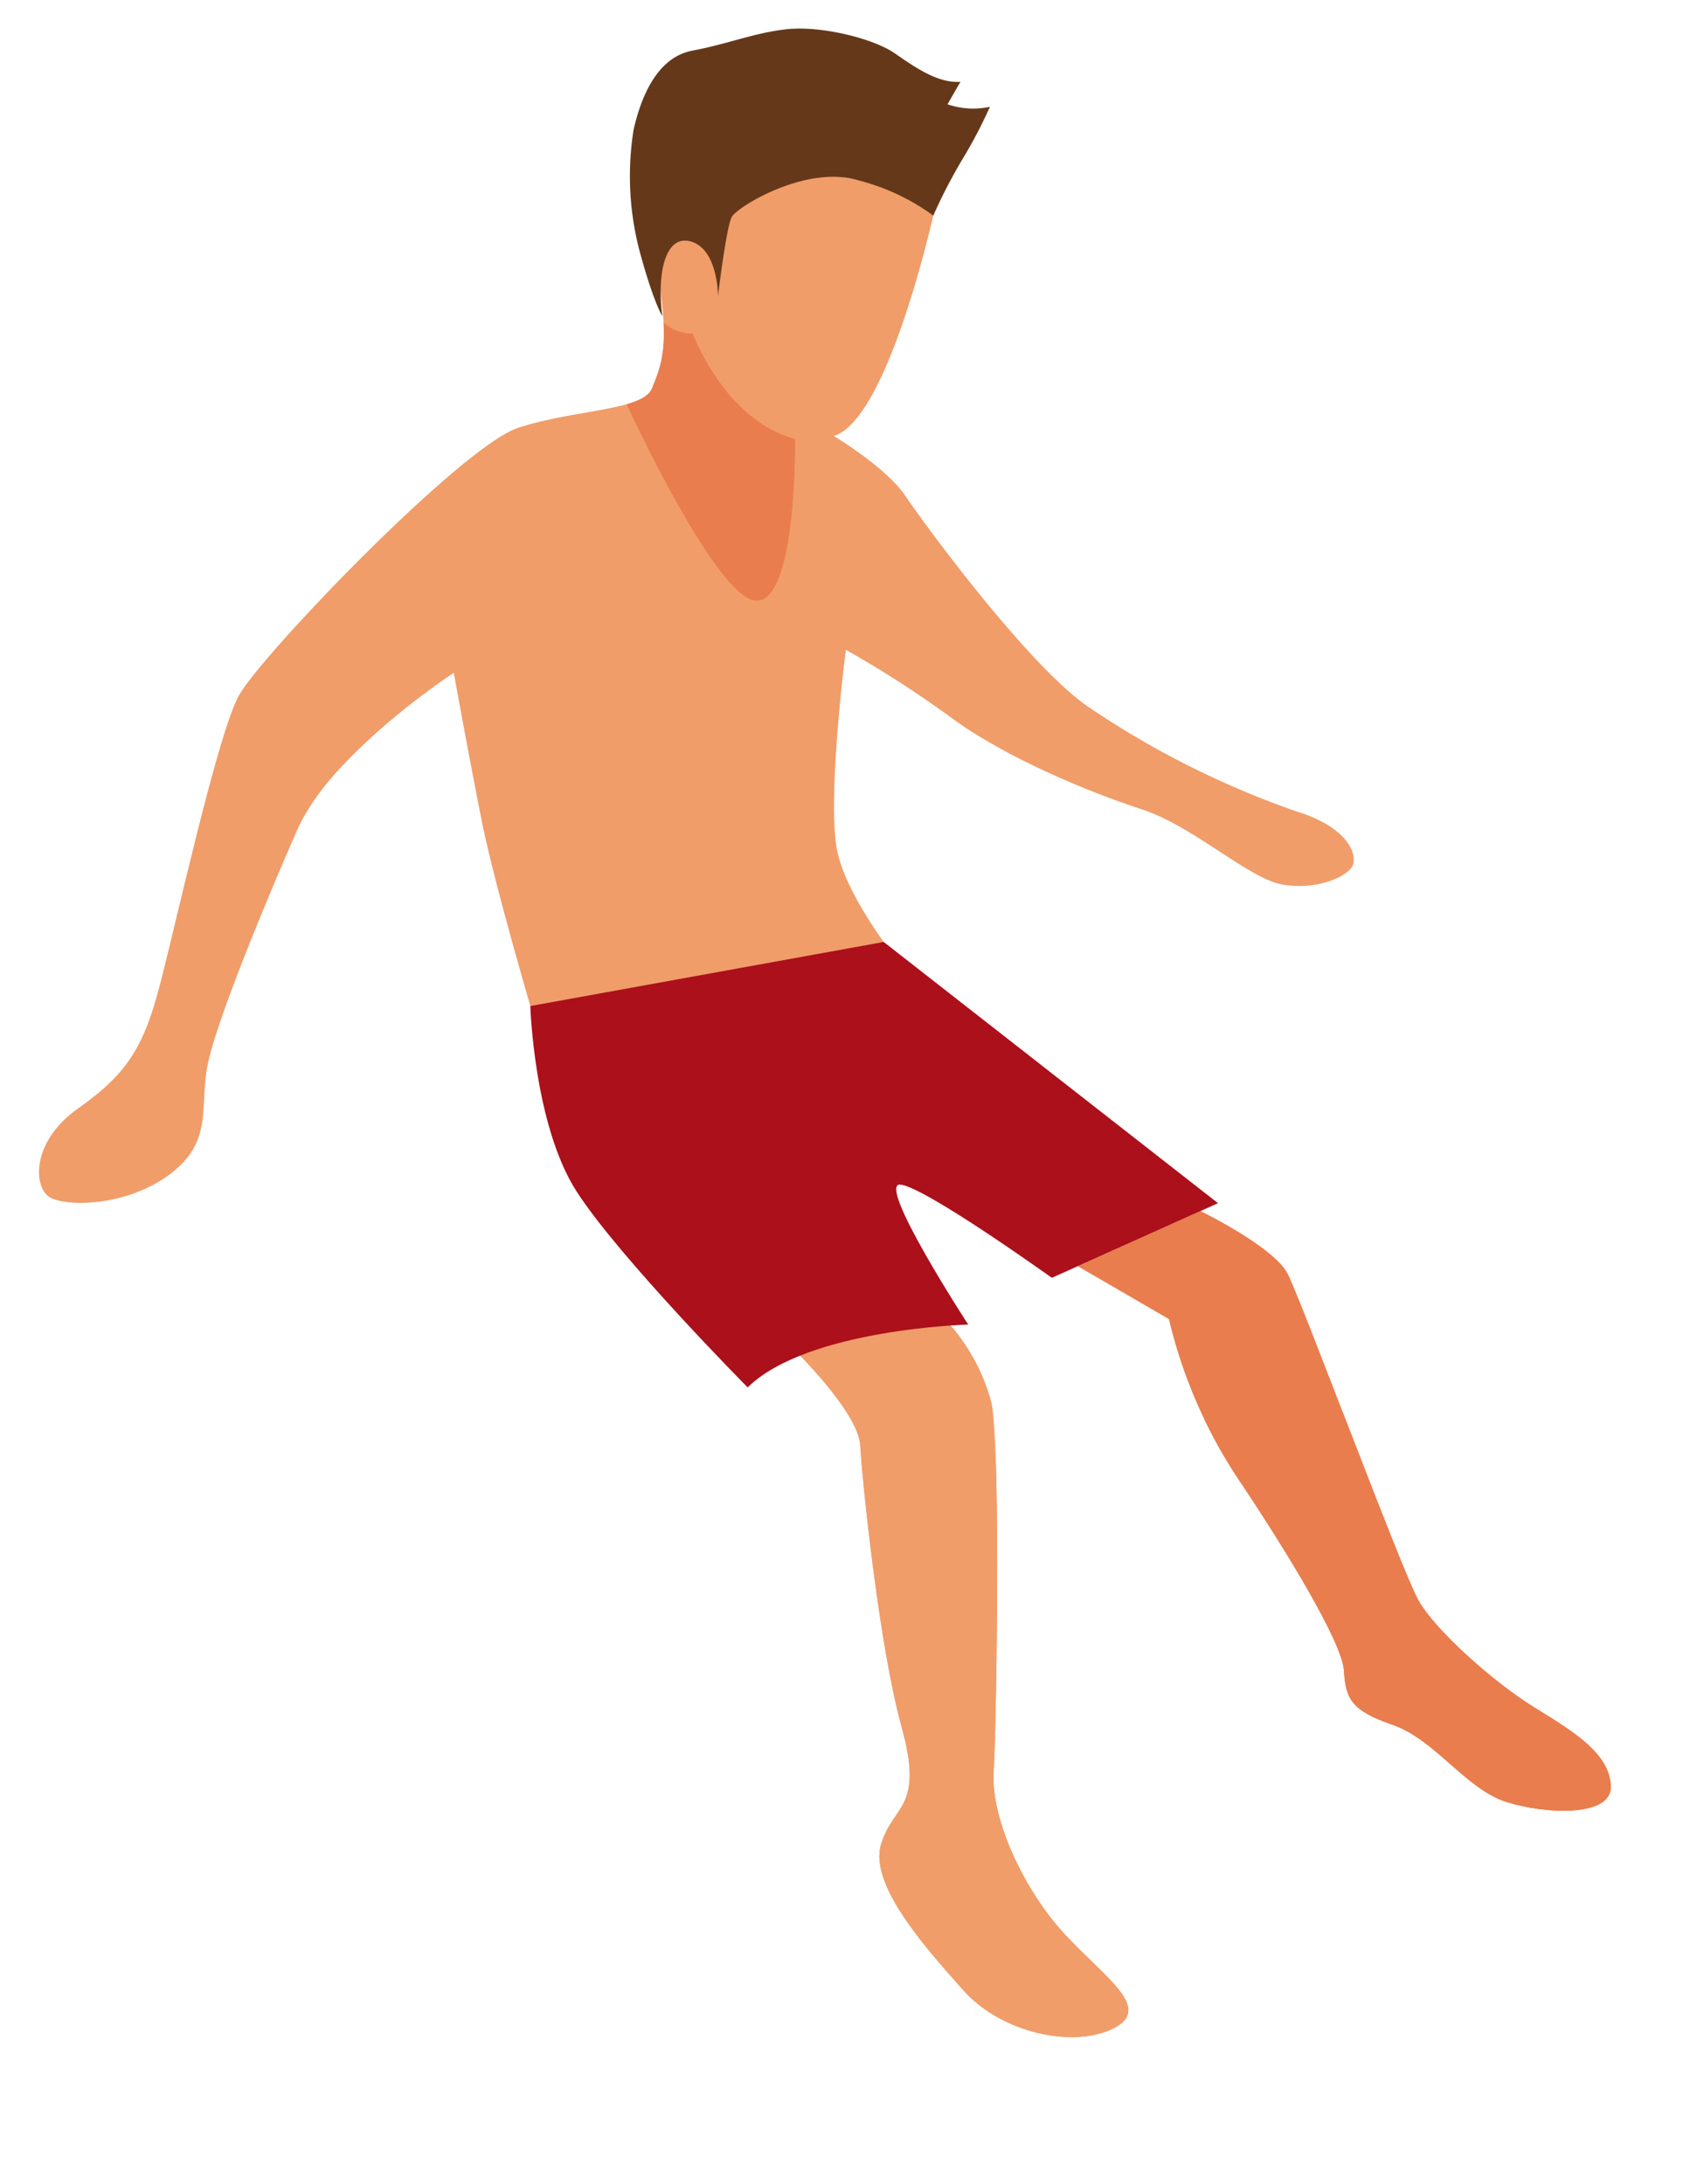 <svg xmlns="http://www.w3.org/2000/svg" xmlns:xlink="http://www.w3.org/1999/xlink" width="156.523" height="202.252" viewBox="0 0 156.523 202.252">
  <defs>
    <clipPath id="clip-path">
      <path id="Pfad_4545" data-name="Pfad 4545" d="M67.949,4.5c-5.645,1.39-8.15,5.111-7.582,10.56s-.174,6.977-1.087,9.048-7.231,1.683-12.531,3.226S22.195,47.577,20.041,51.209,13.382,72.525,11.69,78.081s-3.4,7.875-7.872,10.814S-.566,96.037.9,97.011s7.2,1.155,11.342-1.824,2.719-6.207,3.821-10.3,5.5-13.875,8.917-20.986,13.8-12.973,13.8-12.973.947,5.242,2.01,11.816S46.831,84.05,46.831,84.05l34.06-5.2s-3.9-8.278-4.778-13.038.263-16.88.263-16.88a100.006,100.006,0,0,1,9.57,6.65c4.8,3.809,12.384,7.276,17.253,9.051s9.677,6.782,12.854,7.438,5.92-.525,6.488-1.43-.024-3.6-5.04-5.321A82.914,82.914,0,0,1,98.591,54.969C93.1,50.857,84.038,37.542,82.37,34.866s-6.415-5.758-6.415-5.758c5.291-1.42,10.282-21.453,10.282-21.453S76.728,4.236,70.524,4.239a11.039,11.039,0,0,0-2.575.263" transform="translate(0 -4.239)" fill="none"/>
    </clipPath>
    <clipPath id="clip-path-2">
      <rect id="Rechteck_379" data-name="Rechteck 379" width="149.734" height="197.146" fill="none"/>
    </clipPath>
    <clipPath id="clip-path-3">
      <path id="Pfad_4549" data-name="Pfad 4549" d="M31.376,40.954l8.266,5.19a45.914,45.914,0,0,0,5.749,14.767c4.448,7.13,9.238,15.732,9.317,18.3s.452,3.718,4.322,5.2,6.6,6.213,10.313,7.518,9.751,1.714,9.7-1.167-2.9-4.909-6.665-7.389S63.335,75.861,61.844,73,52,44.907,50.789,42.338s-7.869-6.091-7.869-6.091Z" transform="translate(-31.376 -36.247)" fill="none"/>
    </clipPath>
    <clipPath id="clip-path-4">
      <path id="Pfad_4552" data-name="Pfad 4552" d="M22.613,41.638s5.975,6.152,6.054,9.36,1.087,18.484,2.926,26.17S30.54,84.273,29.3,87.982s3.88,9.8,7.185,13.78,9.855,5.718,13.691,4-.519-4.686-4.127-8.859-6.5-10.838-6.082-15.277,1.726-30.37.971-34.277a18.132,18.132,0,0,0-3.5-7.179A10.21,10.21,0,0,0,32.614,39.1a25.779,25.779,0,0,0-10,2.538" transform="translate(-22.613 -39.1)" fill="none"/>
    </clipPath>
  </defs>
  <g id="Gruppe_5278" data-name="Gruppe 5278" transform="translate(0 5.226) rotate(-2)">
    <g id="Gruppe_5269" data-name="Gruppe 5269" transform="translate(0.001 12.948)">
      <g id="Gruppe_5268" data-name="Gruppe 5268" clip-path="url(#clip-path)">
        <path id="Pfad_4543" data-name="Pfad 4543" d="M86.239,7.655S81.244,27.688,75.956,29.111c0,0,4.747,3.082,6.415,5.755S93.1,50.858,98.592,54.97A83,83,0,0,0,117.5,65.322c5.016,1.72,5.6,4.411,5.037,5.318s-3.311,2.086-6.488,1.43-7.982-5.663-12.851-7.438S90.744,59.39,85.945,55.584a99.1,99.1,0,0,0-9.567-6.65s-2.3,13.933-1.43,18.689S80.89,78.848,80.89,78.848l-34.057,5.2S43.155,70,42.092,63.425,40.011,49.8,40.011,49.8s-11.6,6.986-15.029,14.1-7.817,16.893-8.92,20.986.318,7.322-3.818,10.3S2.368,97.992.9,97.015-.653,91.834,3.819,88.9,10,83.638,11.691,78.085s6.2-23.24,8.352-26.876S41.45,28.879,46.75,27.336s10.67-1.28,11.584-3.351,2.6-3.473,2.034-8.923S62.3,5.892,67.95,4.5,86.239,7.655,86.239,7.655" transform="translate(-0.002 -4.24)" fill="#f09d6a"/>
        <path id="Pfad_4544" data-name="Pfad 4544" d="M22.273,8.729a3.934,3.934,0,0,0,2.771,1.21s2.685,8.15,9.128,10.087c0,0-.312,14.837-4.029,14.849S18.58,15.984,18.58,15.984s.049-5.55,3.693-7.255" transform="translate(38.176 4.987)" fill="#e97d4d"/>
      </g>
    </g>
    <g id="Gruppe_5271" data-name="Gruppe 5271" transform="translate(0 0)">
      <g id="Gruppe_5270" data-name="Gruppe 5270" clip-path="url(#clip-path-2)">
        <path id="Pfad_4546" data-name="Pfad 4546" d="M21.526,26.174s-.7-1.139-1.738-5.431a27.282,27.282,0,0,1-.324-11.9c.742-2.807,2.3-6.617,5.7-7.139S31.063.218,34.078.019s7.811,1.091,9.83,2.6,3.922,2.887,5.966,2.838L48.606,7.494a7.372,7.372,0,0,0,3.919.367A43.917,43.917,0,0,1,49.8,12.641a48.972,48.972,0,0,0-2.871,5.108,20.236,20.236,0,0,0-7.145-3.6c-4.665-1.4-10.973,2.16-11.513,3.07s-1.53,7.289-1.53,7.289.168-4.264-2.27-5.126-3.333,2.911-2.945,6.791" transform="translate(38.942 -0.002)" fill="#66381a"/>
      </g>
    </g>
    <g id="Gruppe_5273" data-name="Gruppe 5273" transform="translate(95.845 110.724)">
      <g id="Gruppe_5272" data-name="Gruppe 5272" clip-path="url(#clip-path-3)">
        <path id="Pfad_4547" data-name="Pfad 4547" d="M42.92,36.248s6.65,3.522,7.869,6.088S60.353,70.143,61.844,73,68.619,80.89,72.383,83.37s6.61,4.506,6.662,7.386-5.987,2.477-9.7,1.17S62.9,85.887,59.031,84.409s-4.243-2.636-4.322-5.2-4.869-11.165-9.317-18.295a45.941,45.941,0,0,1-5.749-14.767l-8.266-5.19Z" transform="translate(-31.376 -36.245)" fill="#e97d4d"/>
        <path id="Pfad_4548" data-name="Pfad 4548" d="M81.862,87.167,44.307,83.651,33.032,42.9l29.6-.477Z" transform="translate(-27.973 -23.56)" fill="#e97d4d"/>
      </g>
    </g>
    <g id="Gruppe_5275" data-name="Gruppe 5275" transform="translate(69.077 119.439)">
      <g id="Gruppe_5274" data-name="Gruppe 5274" clip-path="url(#clip-path-4)">
        <path id="Pfad_4550" data-name="Pfad 4550" d="M37.438,40.171a18.087,18.087,0,0,1,3.5,7.179c.755,3.907-.556,29.842-.971,34.28s2.477,11.1,6.085,15.274,7.961,7.142,4.124,8.859-10.389-.012-13.691-4S28.063,91.692,29.3,87.983s4.13-3.131,2.291-10.817S28.747,54.2,28.667,51s-6.054-9.36-6.054-9.36,9.021-4.545,14.825-1.466" transform="translate(-22.613 -39.099)" fill="#f09d6a"/>
        <path id="Pfad_4551" data-name="Pfad 4551" d="M55.953,108.378,23.68,85.15,20.528,43.2l39.687.718Z" transform="translate(-26.898 -30.671)" fill="#f09d6a"/>
      </g>
    </g>
    <g id="Gruppe_5277" data-name="Gruppe 5277" transform="translate(0 0)">
      <g id="Gruppe_5276" data-name="Gruppe 5276" clip-path="url(#clip-path-2)">
        <path id="Pfad_4553" data-name="Pfad 4553" d="M15.065,32.548,47.98,27.761l30.1,25.253L62.456,59.384s-11.33-8.737-13.691-9.115,5.8,13.172,5.8,13.172-14.892-.131-20.619,5.1c0,0-11.467-12.421-15.2-18.686s-3.684-17.308-3.684-17.308" transform="translate(30.955 57.041)" fill="#ac101b"/>
      </g>
    </g>
  </g>
</svg>
